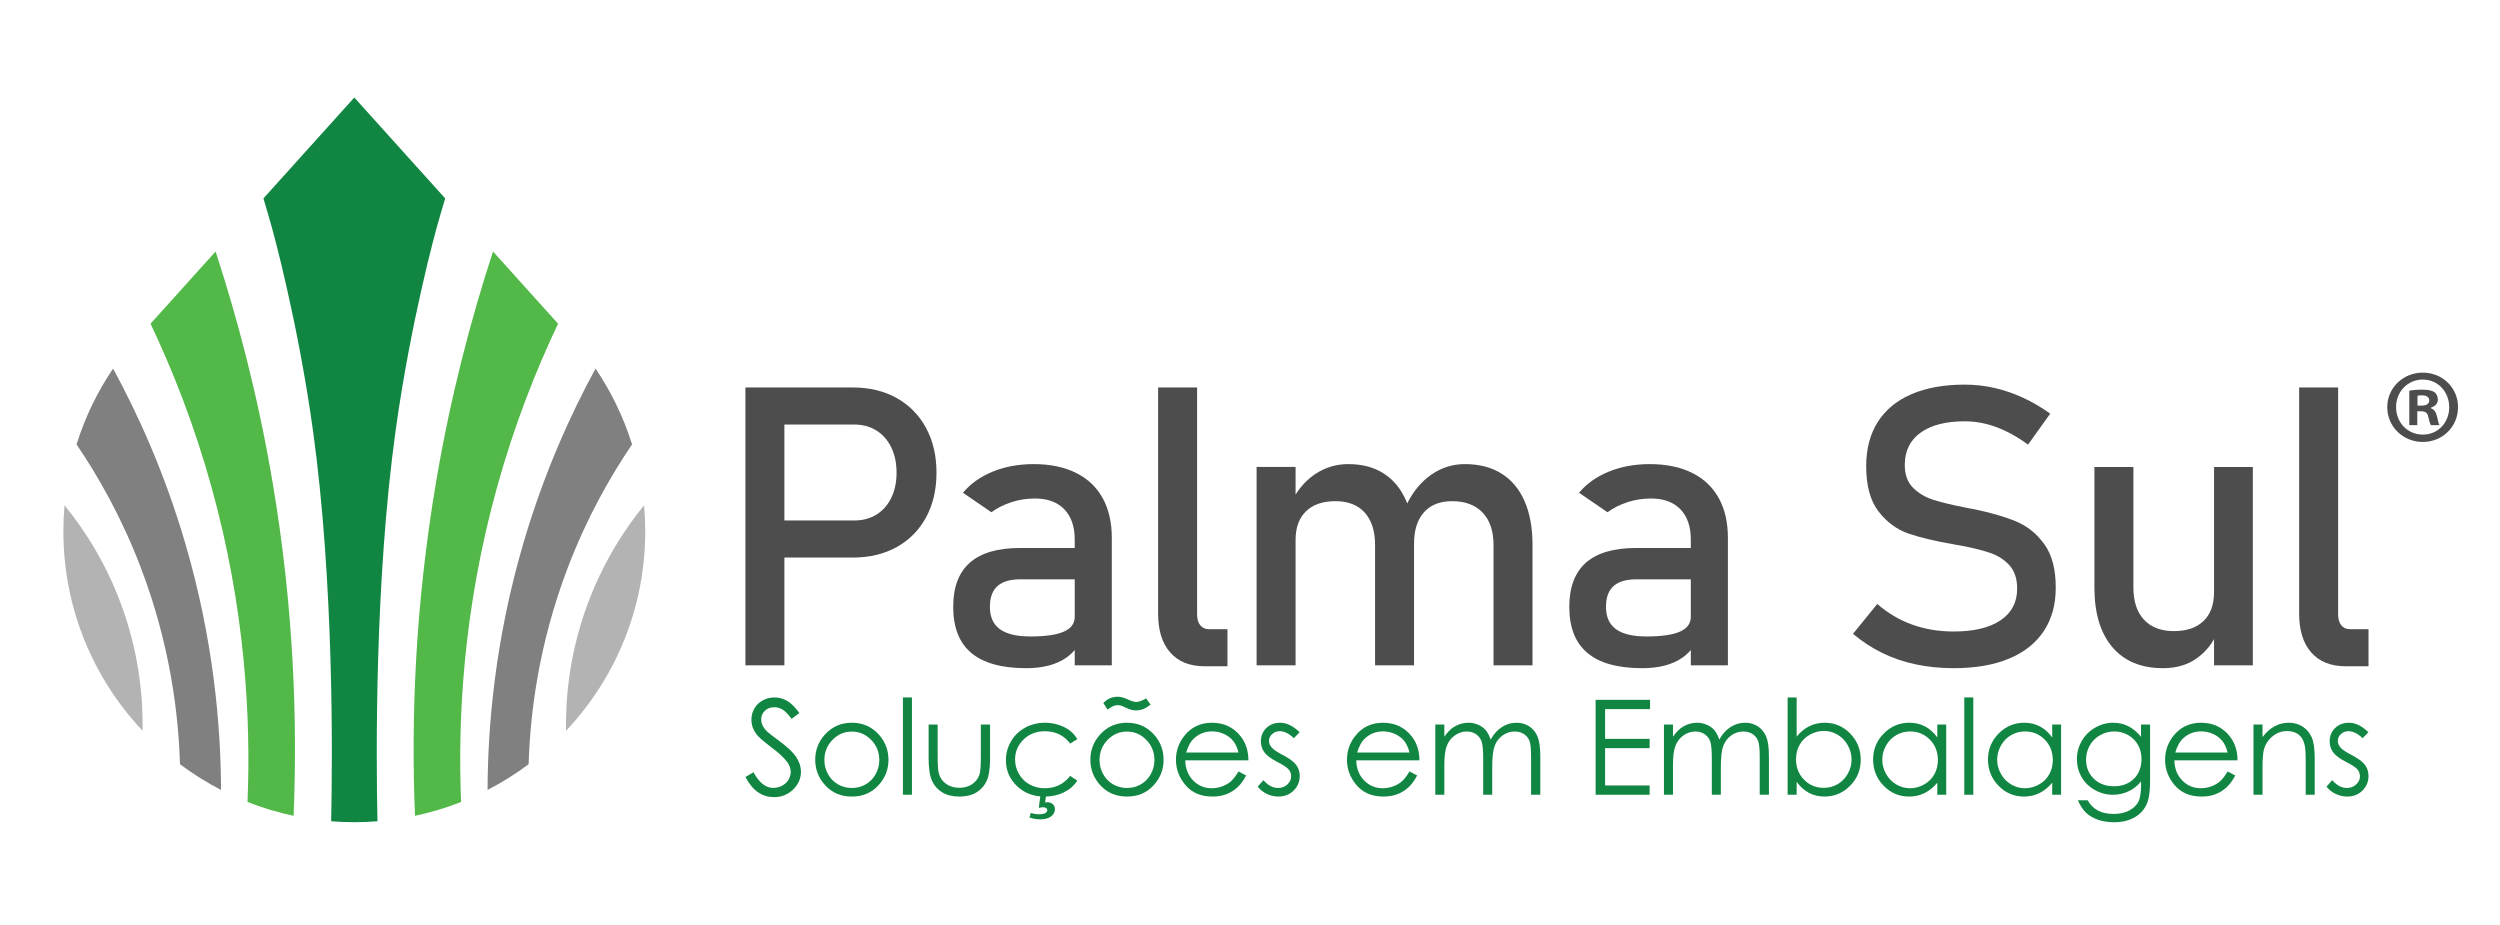 <?xml version="1.0" encoding="utf-8"?>
<!-- Generator: Adobe Illustrator 16.0.0, SVG Export Plug-In . SVG Version: 6.00 Build 0)  -->
<!DOCTYPE svg PUBLIC "-//W3C//DTD SVG 1.1//EN" "http://www.w3.org/Graphics/SVG/1.1/DTD/svg11.dtd">
<svg version="1.1" id="Layer_1" xmlns="http://www.w3.org/2000/svg" xmlns:xlink="http://www.w3.org/1999/xlink" x="0px" y="0px"
	 width="550.944px" height="203.773px" viewBox="0 0 550.944 203.773" enable-background="new 0 0 550.944 203.773"
	 xml:space="preserve">
<path fill="#4D4D4D" d="M197.624,87.729c-2.779-1.558-5.994-2.337-9.643-2.337h-15.117h-4.169h-4.422v61.228h8.591v-23.75h15.117
	c3.649,0,6.864-0.771,9.643-2.316c2.779-1.543,4.934-3.727,6.464-6.548c1.53-2.821,2.295-6.099,2.295-9.832
	c0-3.734-0.765-7.018-2.295-9.854C202.558,91.484,200.403,89.288,197.624,87.729 M196.424,109.689
	c-0.772,1.601-1.86,2.836-3.263,3.706c-1.404,0.87-3.032,1.305-4.885,1.305h-15.412V93.562h15.412c1.853,0,3.481,0.442,4.885,1.327
	c1.403,0.884,2.491,2.126,3.263,3.726s1.158,3.453,1.158,5.559C197.582,106.251,197.196,108.09,196.424,109.689"/>
<path fill="#4D4D4D" d="M237.098,104.194c-2.583-1.277-5.685-1.916-9.306-1.916c-3.313,0-6.324,0.555-9.033,1.663
	c-2.709,1.11-4.892,2.66-6.548,4.653l6.274,4.296c1.292-0.955,2.773-1.699,4.443-2.232c1.67-0.532,3.376-0.8,5.117-0.8
	c2.806,0,4.975,0.793,6.506,2.379c1.529,1.586,2.294,3.811,2.294,6.674v1.854h-12.043c-4.941,0-8.632,1.081-11.075,3.242
	c-2.442,2.162-3.663,5.404-3.663,9.728c0,4.548,1.333,7.937,4,10.169s6.696,3.348,12.085,3.348c1.825,0,3.467-0.188,4.927-0.568
	c1.46-0.378,2.744-0.947,3.854-1.705c0.714-0.488,1.347-1.073,1.915-1.736v3.379h8.17v-28.088c0-3.425-0.674-6.351-2.021-8.779
	C241.646,107.325,239.681,105.472,237.098,104.194 M234.424,139.208c-1.614,0.703-4.063,1.054-7.348,1.054
	c-3.004,0-5.243-0.533-6.716-1.601c-1.474-1.066-2.211-2.709-2.211-4.927c0-2.049,0.554-3.571,1.663-4.569
	c1.109-0.996,2.786-1.494,5.032-1.494h12.001v8.254C236.845,137.413,236.038,138.507,234.424,139.208"/>
<path fill="#4D4D4D" d="M264.508,137.798c-0.463-0.574-0.695-1.396-0.695-2.463V85.392h-8.59v49.858
	c0,3.678,0.891,6.526,2.674,8.549c1.782,2.021,4.302,3.031,7.559,3.031h5.053v-8.169h-4.043
	C265.624,138.661,264.971,138.374,264.508,137.798"/>
<path fill="#4D4D4D" d="M330.89,104.362c-2.231-1.389-4.92-2.084-8.063-2.084c-2.723,0-5.215,0.793-7.474,2.379
	c-2.147,1.506-3.889,3.608-5.238,6.291c-0.064-0.166-0.125-0.338-0.195-0.5c-1.137-2.668-2.785-4.695-4.947-6.086
	c-2.162-1.389-4.772-2.084-7.832-2.084c-2.639,0-5.047,0.715-7.223,2.147c-1.729,1.139-3.193,2.666-4.4,4.567v-6.084h-8.59v43.711
	h8.59v-27.666c0-2.695,0.765-4.786,2.296-6.274c1.528-1.487,3.698-2.231,6.506-2.231c2.778,0,4.927,0.842,6.442,2.526
	s2.273,4.07,2.273,7.158v26.487h8.592v-26.529c0-0.11-0.006-0.217-0.007-0.325l0.007,0.03c0-2.975,0.729-5.277,2.189-6.906
	c1.459-1.627,3.521-2.441,6.189-2.441c2.892,0,5.137,0.842,6.737,2.526s2.399,4.07,2.399,7.158v26.487h8.592v-26.529
	c0-3.762-0.583-6.977-1.748-9.643C334.821,107.78,333.123,105.753,330.89,104.362"/>
<path fill="#4D4D4D" d="M372.871,104.194c-2.583-1.277-5.686-1.916-9.306-1.916c-3.313,0-6.324,0.555-9.033,1.663
	c-2.709,1.11-4.892,2.66-6.548,4.653l6.273,4.296c1.291-0.955,2.772-1.699,4.443-2.232c1.67-0.532,3.375-0.8,5.116-0.8
	c2.807,0,4.976,0.793,6.506,2.379s2.295,3.811,2.295,6.674v1.854h-12.043c-4.94,0-8.632,1.081-11.075,3.242
	c-2.441,2.162-3.662,5.404-3.662,9.728c0,4.548,1.332,7.937,4,10.169c2.666,2.232,6.694,3.348,12.084,3.348
	c1.825,0,3.467-0.188,4.928-0.568c1.459-0.378,2.744-0.947,3.853-1.705c0.714-0.488,1.349-1.073,1.916-1.736v3.379h8.17v-28.088
	c0-3.425-0.674-6.351-2.022-8.779C377.418,107.325,375.454,105.472,372.871,104.194 M370.197,139.208
	c-1.615,0.703-4.063,1.054-7.348,1.054c-3.006,0-5.243-0.533-6.717-1.601c-1.474-1.066-2.211-2.709-2.211-4.927
	c0-2.049,0.555-3.571,1.663-4.569c1.109-0.996,2.786-1.494,5.032-1.494h12.001v8.254
	C372.618,137.413,371.81,138.507,370.197,139.208"/>
<path fill="#4D4D4D" d="M444.302,114.911c-2.483-1.038-5.578-1.938-9.285-2.695c-0.141-0.027-0.295-0.056-0.463-0.084
	c-0.168-0.027-0.322-0.056-0.464-0.084c-0.112-0.027-0.217-0.049-0.315-0.063c-0.098-0.013-0.203-0.035-0.315-0.063
	c-3.173-0.617-5.649-1.214-7.433-1.789c-1.783-0.574-3.271-1.467-4.463-2.674c-1.194-1.207-1.791-2.863-1.791-4.969v-0.042
	c0-3.06,1.158-5.425,3.475-7.096c2.316-1.67,5.564-2.506,9.749-2.506c2.329,0,4.653,0.429,6.969,1.285
	c2.316,0.857,4.64,2.141,6.97,3.853l4.885-6.822c-1.994-1.432-4.022-2.617-6.086-3.558c-2.063-0.94-4.154-1.649-6.273-2.127
	c-2.12-0.477-4.275-0.715-6.464-0.715c-4.576,0-8.493,0.702-11.749,2.105c-3.257,1.404-5.734,3.446-7.432,6.127
	c-1.699,2.681-2.549,5.916-2.549,9.706v0.042c0,4.324,0.912,7.658,2.737,10.001c1.825,2.345,4.022,3.959,6.591,4.843
	c2.568,0.885,5.901,1.678,10,2.379l0.633,0.127c0.084,0.028,0.175,0.043,0.273,0.043c0.098,0,0.189,0.014,0.273,0.041
	c2.779,0.506,5.046,1.061,6.801,1.663c1.754,0.604,3.186,1.531,4.296,2.779c1.108,1.25,1.663,2.94,1.663,5.075v0.042
	c0,3.004-1.223,5.325-3.664,6.969c-2.441,1.642-5.881,2.463-10.316,2.463c-3.285,0-6.332-0.505-9.138-1.516
	c-2.808-1.011-5.377-2.526-7.707-4.548l-5.348,6.57c1.993,1.684,4.134,3.088,6.422,4.211s4.752,1.965,7.391,2.525
	c2.638,0.561,5.433,0.842,8.38,0.842c4.743,0,8.793-0.693,12.148-2.084c3.354-1.39,5.916-3.41,7.686-6.064
	c1.768-2.652,2.652-5.846,2.652-9.579v-0.085c0-4.014-0.836-7.18-2.506-9.495C448.865,117.627,446.788,115.95,444.302,114.911"/>
<path fill="#4D4D4D" d="M487.925,130.491c0,2.753-0.773,4.871-2.316,6.359c-1.544,1.488-3.72,2.231-6.527,2.231
	c-2.836,0-5.031-0.835-6.59-2.505c-1.558-1.67-2.337-4.036-2.337-7.096V102.91h-8.591v26.571c0,5.643,1.313,10.016,3.938,13.117
	c2.625,3.103,6.352,4.653,11.181,4.653c2.946,0,5.432-0.729,7.452-2.19c1.632-1.178,2.891-2.588,3.791-4.224v5.782h8.548v-43.71
	h-8.548V130.491z"/>
<path fill="#4D4D4D" d="M517.924,138.661c-0.842,0-1.495-0.288-1.958-0.863c-0.463-0.574-0.695-1.396-0.695-2.464V85.392h-8.59
	v49.858c0,3.679,0.891,6.527,2.674,8.548c1.782,2.022,4.302,3.032,7.559,3.032h5.053v-8.169H517.924z"/>
<path fill="#118642" d="M171.782,163.328c-1.527-1.128-2.427-1.825-2.702-2.09c-0.503-0.503-0.849-0.967-1.038-1.394
	c-0.19-0.428-0.284-0.868-0.284-1.323c0-0.749,0.267-1.379,0.803-1.892c0.535-0.512,1.225-0.768,2.069-0.768
	c0.654,0,1.259,0.166,1.813,0.498c0.555,0.332,1.225,1.02,2.012,2.063l1.707-1.295c-0.958-1.309-1.865-2.207-2.723-2.694
	c-0.859-0.489-1.78-0.733-2.766-0.733c-0.929,0-1.79,0.217-2.582,0.647c-0.791,0.432-1.405,1.021-1.841,1.771
	s-0.654,1.578-0.654,2.489c0,1.147,0.369,2.213,1.109,3.199c0.426,0.588,1.512,1.541,3.257,2.858
	c1.735,1.309,2.929,2.428,3.584,3.356c0.473,0.673,0.71,1.36,0.71,2.062c0,0.617-0.161,1.2-0.483,1.75
	c-0.322,0.549-0.792,0.988-1.408,1.315c-0.616,0.327-1.275,0.49-1.977,0.49c-1.64,0-3.086-1.151-4.337-3.455l-1.778,1.065
	c0.872,1.594,1.825,2.729,2.858,3.406c1.034,0.678,2.186,1.018,3.456,1.018c1.65,0,3.051-0.56,4.203-1.679
	c1.152-1.118,1.728-2.437,1.728-3.954c0-1.052-0.337-2.099-1.01-3.142C174.835,165.855,173.593,164.665,171.782,163.328"/>
<path fill="#118642" d="M187.734,159.274c-2.394,0-4.374,0.869-5.941,2.604c-1.425,1.574-2.137,3.432-2.137,5.575
	c0,2.161,0.752,4.051,2.258,5.667c1.505,1.615,3.445,2.425,5.82,2.425c2.364,0,4.299-0.81,5.805-2.425
	c1.505-1.616,2.258-3.506,2.258-5.667c0-2.152-0.712-4.015-2.137-5.589C192.093,160.138,190.117,159.274,187.734,159.274
	 M192.964,170.624c-0.542,0.967-1.275,1.714-2.198,2.24c-0.923,0.525-1.936,0.789-3.039,0.789c-1.104,0-2.118-0.264-3.04-0.789
	c-0.924-0.526-1.656-1.273-2.198-2.24c-0.543-0.967-0.814-2.01-0.814-3.129c0-1.735,0.595-3.215,1.784-4.438
	s2.612-1.834,4.268-1.834c1.645,0,3.065,0.611,4.259,1.834c1.195,1.223,1.791,2.702,1.791,4.438
	C193.777,168.614,193.506,169.657,192.964,170.624"/>
<rect x="198.979" y="153.7" fill="#118642" width="1.991" height="21.445"/>
<path fill="#118642" d="M216.152,166.897c0,1.935-0.1,3.2-0.299,3.797c-0.295,0.873-0.829,1.578-1.603,2.113
	c-0.773,0.535-1.716,0.803-2.827,0.803c-1.111,0-2.067-0.274-2.87-0.824c-0.802-0.551-1.345-1.299-1.63-2.247
	c-0.19-0.664-0.285-1.877-0.285-3.642v-7.224h-1.991v7.452c0,2.199,0.249,3.847,0.747,4.941c0.497,1.096,1.251,1.949,2.261,2.56
	c1.01,0.612,2.268,0.918,3.776,0.918c1.507,0,2.761-0.306,3.761-0.918c1-0.61,1.749-1.457,2.247-2.538s0.747-2.688,0.747-4.82
	v-7.595h-2.034V166.897z"/>
<path fill="#118642" d="M230.262,161.152c2.358,0,4.219,0.906,5.583,2.716l1.578-0.98c-0.465-0.777-1.028-1.417-1.692-1.92
	c-0.664-0.502-1.472-0.91-2.425-1.223c-0.953-0.313-1.941-0.47-2.965-0.47c-1.631,0-3.105,0.36-4.423,1.081
	c-1.318,0.721-2.354,1.723-3.107,3.007c-0.754,1.285-1.131,2.677-1.131,4.175c0,2.228,0.806,4.119,2.418,5.674
	c1.403,1.354,3.122,2.117,5.157,2.293l-0.336,2.529c0.436-0.087,0.768-0.129,0.995-0.129c0.275,0,0.491,0.061,0.648,0.186
	c0.156,0.123,0.234,0.265,0.234,0.426c0,0.266-0.142,0.486-0.426,0.662c-0.285,0.175-0.783,0.263-1.494,0.263
	c-0.531,0-1.1-0.095-1.706-0.285l-0.313,0.982c0.739,0.284,1.531,0.426,2.375,0.426c1.033,0,1.834-0.218,2.403-0.653
	c0.569-0.437,0.854-0.968,0.854-1.594c0-0.436-0.157-0.799-0.47-1.088s-0.702-0.434-1.166-0.434c-0.142,0-0.322,0.015-0.541,0.043
	l0.187-1.303c1.465-0.037,2.781-0.34,3.945-0.912c1.246-0.614,2.24-1.479,2.979-2.593l-1.578-1.038
	c-1.44,1.812-3.296,2.717-5.569,2.717c-1.24,0-2.36-0.274-3.359-0.824c-0.999-0.549-1.785-1.32-2.358-2.315
	c-0.573-0.993-0.859-2.055-0.859-3.182c0-1.733,0.622-3.205,1.868-4.418C226.813,161.759,228.377,161.152,230.262,161.152"/>
<path fill="#118642" d="M248.368,159.274c-2.393,0-4.373,0.869-5.94,2.604c-1.425,1.574-2.137,3.432-2.137,5.575
	c0,2.161,0.752,4.051,2.257,5.667c1.506,1.615,3.446,2.425,5.82,2.425c2.365,0,4.3-0.81,5.806-2.425
	c1.505-1.616,2.258-3.506,2.258-5.667c0-2.152-0.713-4.015-2.137-5.589C252.727,160.138,250.752,159.274,248.368,159.274
	 M253.599,170.624c-0.543,0.967-1.275,1.714-2.198,2.24c-0.923,0.525-1.936,0.789-3.04,0.789s-2.117-0.264-3.04-0.789
	c-0.923-0.526-1.655-1.273-2.197-2.24c-0.543-0.967-0.814-2.01-0.814-3.129c0-1.735,0.595-3.215,1.784-4.438
	s2.612-1.834,4.267-1.834c1.646,0,3.066,0.611,4.26,1.834s1.791,2.702,1.791,4.438C254.412,168.614,254.141,169.657,253.599,170.624
	"/>
<path fill="#118642" d="M245.389,155.585c0.299-0.118,0.614-0.178,0.946-0.178c0.265,0,0.512,0.033,0.739,0.1
	c0.171,0.047,0.564,0.223,1.18,0.526c0.721,0.351,1.423,0.526,2.105,0.526c0.522,0,1.017-0.086,1.486-0.26
	c0.47-0.172,1.046-0.508,1.728-1.007l-0.995-1.379c-0.91,0.521-1.626,0.782-2.147,0.782c-0.465,0-1.1-0.189-1.906-0.569
	c-0.844-0.388-1.57-0.583-2.176-0.583c-1.27,0-2.337,0.465-3.2,1.395l0.939,1.449C244.657,155.972,245.09,155.703,245.389,155.585"
	/>
<path fill="#118642" d="M273.42,162.276c-1.575-2-3.682-3-6.32-3c-2.562,0-4.607,0.975-6.135,2.928
	c-1.205,1.537-1.808,3.285-1.808,5.248c0,2.086,0.712,3.957,2.136,5.61c1.423,1.655,3.396,2.482,5.921,2.482
	c1.138,0,2.158-0.173,3.061-0.519c0.902-0.347,1.713-0.852,2.434-1.516c0.723-0.663,1.357-1.536,1.908-2.617l-1.678-0.881
	c-0.608,1.01-1.174,1.742-1.695,2.195s-1.156,0.818-1.9,1.091c-0.746,0.274-1.512,0.411-2.3,0.411c-1.633,0-3.005-0.574-4.115-1.725
	c-1.111-1.148-1.685-2.621-1.723-4.419h13.923C275.109,165.452,274.54,163.688,273.42,162.276 M261.405,165.846
	c0.408-1.422,1.011-2.489,1.809-3.2c1.091-0.976,2.396-1.465,3.915-1.465c0.921,0,1.799,0.195,2.635,0.583
	c0.836,0.39,1.506,0.901,2.015,1.536c0.508,0.636,0.895,1.484,1.161,2.546H261.405z"/>
<path fill="#118642" d="M282.625,166.343c-1.217-0.625-2.014-1.17-2.395-1.635c-0.38-0.455-0.57-0.934-0.57-1.438
	c0-0.568,0.23-1.065,0.691-1.492c0.461-0.428,1.016-0.641,1.662-0.641c1.018,0,2.057,0.518,3.122,1.551l1.28-1.322
	c-1.443-1.395-2.879-2.091-4.303-2.091c-1.225,0-2.238,0.389-3.041,1.166c-0.803,0.778-1.203,1.754-1.203,2.93
	c0,0.901,0.252,1.702,0.754,2.403c0.505,0.701,1.455,1.412,2.852,2.134c1.301,0.663,2.137,1.213,2.508,1.649
	c0.37,0.445,0.557,0.953,0.557,1.521c0,0.691-0.281,1.294-0.842,1.807c-0.561,0.512-1.24,0.768-2.037,0.768
	c-1.142,0-2.221-0.574-3.236-1.721l-1.252,1.422c0.531,0.683,1.203,1.219,2.015,1.606c0.812,0.39,1.665,0.583,2.558,0.583
	c1.338,0,2.455-0.441,3.347-1.322c0.894-0.881,1.339-1.957,1.339-3.228c0-0.901-0.262-1.712-0.783-2.433
	C285.113,167.851,284.106,167.111,282.625,166.343"/>
<path fill="#118642" d="M311.107,162.276c-1.575-2-3.682-3-6.32-3c-2.562,0-4.607,0.975-6.135,2.928
	c-1.205,1.537-1.809,3.285-1.809,5.248c0,2.086,0.713,3.957,2.137,5.61c1.423,1.655,3.396,2.482,5.921,2.482
	c1.138,0,2.158-0.173,3.06-0.519c0.902-0.347,1.713-0.852,2.435-1.516c0.722-0.663,1.358-1.536,1.907-2.617l-1.678-0.881
	c-0.607,1.01-1.173,1.742-1.695,2.195c-0.521,0.453-1.155,0.818-1.9,1.091c-0.745,0.274-1.511,0.411-2.299,0.411
	c-1.633,0-3.005-0.574-4.115-1.725c-1.111-1.148-1.686-2.621-1.723-4.419h13.923C312.794,165.452,312.227,163.688,311.107,162.276
	 M299.091,165.846c0.408-1.422,1.011-2.489,1.809-3.2c1.091-0.976,2.396-1.465,3.915-1.465c0.921,0,1.799,0.195,2.634,0.583
	c0.836,0.39,1.508,0.901,2.016,1.536c0.508,0.636,0.895,1.484,1.16,2.546H299.091z"/>
<path fill="#118642" d="M337.028,160.086c-0.818-0.54-1.763-0.812-2.831-0.812c-1.145,0-2.213,0.316-3.206,0.946
	c-0.993,0.632-1.821,1.554-2.483,2.767c-0.313-0.91-0.683-1.609-1.109-2.098c-0.428-0.488-0.979-0.88-1.652-1.174
	s-1.387-0.441-2.135-0.441c-1.111,0-2.17,0.305-3.176,0.91c-0.73,0.457-1.443,1.176-2.136,2.162v-2.673h-1.991v15.472h1.991v-6.556
	c0-1.935,0.192-3.37,0.576-4.31c0.384-0.938,0.976-1.685,1.778-2.239c0.8-0.554,1.66-0.832,2.58-0.832
	c0.797,0,1.484,0.202,2.063,0.604c0.578,0.403,0.983,0.938,1.217,1.607c0.231,0.668,0.348,1.936,0.348,3.805v7.92h1.99v-6.058
	c0-2.218,0.185-3.802,0.553-4.75c0.369-0.948,0.953-1.706,1.751-2.274c0.799-0.569,1.68-0.854,2.644-0.854
	c0.795,0,1.477,0.19,2.049,0.569c0.571,0.38,0.976,0.88,1.211,1.5c0.236,0.621,0.354,1.762,0.354,3.421v8.446h2.034v-8.446
	c0-1.935-0.199-3.386-0.596-4.353C338.454,161.38,337.845,160.626,337.028,160.086"/>
<polygon fill="#118642" points="351.639,175.146 363.542,175.146 363.542,173.099 353.729,173.099 353.729,164.878 363.542,164.878 
	363.542,162.83 353.729,162.83 353.729,156.274 363.628,156.274 363.628,154.226 351.639,154.226 "/>
<path fill="#118642" d="M387.414,160.086c-0.818-0.54-1.762-0.812-2.831-0.812c-1.144,0-2.213,0.316-3.206,0.946
	c-0.993,0.632-1.82,1.554-2.482,2.767c-0.313-0.91-0.684-1.609-1.11-2.098s-0.978-0.88-1.652-1.174
	c-0.674-0.294-1.386-0.441-2.135-0.441c-1.111,0-2.169,0.305-3.177,0.91c-0.729,0.457-1.442,1.176-2.135,2.162v-2.673h-1.99v15.472
	h1.99v-6.556c0-1.935,0.192-3.37,0.576-4.31c0.385-0.938,0.977-1.685,1.778-2.239c0.8-0.554,1.661-0.832,2.581-0.832
	c0.796,0,1.482,0.202,2.063,0.604c0.577,0.403,0.982,0.938,1.215,1.607c0.232,0.668,0.349,1.936,0.349,3.805v7.92h1.991v-6.058
	c0-2.218,0.184-3.802,0.552-4.75c0.369-0.948,0.953-1.706,1.751-2.274c0.799-0.569,1.68-0.854,2.645-0.854
	c0.793,0,1.476,0.19,2.047,0.569c0.572,0.38,0.977,0.88,1.213,1.5c0.236,0.621,0.354,1.762,0.354,3.421v8.446h2.034v-8.446
	c0-1.935-0.199-3.386-0.597-4.353C388.839,161.38,388.232,160.626,387.414,160.086"/>
<path fill="#118642" d="M402.136,159.275c-1.23,0-2.362,0.254-3.396,0.761c-1.032,0.508-1.965,1.273-2.798,2.297V153.7h-1.991
	v21.446h1.991v-2.845c0.786,1.082,1.691,1.892,2.713,2.433c1.023,0.54,2.164,0.81,3.424,0.81c2.198,0,4.078-0.791,5.641-2.375
	c1.563-1.582,2.344-3.492,2.344-5.73c0-2.266-0.773-4.193-2.322-5.781S404.325,159.275,402.136,159.275 M407.214,170.511
	c-0.553,0.985-1.297,1.752-2.233,2.297s-1.959,0.816-3.065,0.816c-1.722,0-3.172-0.602-4.349-1.806
	c-1.179-1.204-1.767-2.702-1.767-4.494c0-1.175,0.263-2.231,0.787-3.171c0.525-0.939,1.277-1.686,2.256-2.24
	c0.979-0.554,2.013-0.832,3.101-0.832c1.069,0,2.074,0.278,3.015,0.832c0.941,0.555,1.691,1.33,2.25,2.325
	c0.558,0.996,0.836,2.044,0.836,3.144S407.768,169.524,407.214,170.511"/>
<path fill="#118642" d="M426.94,162.519c-0.776-1.082-1.68-1.893-2.709-2.433c-1.028-0.54-2.178-0.812-3.448-0.812
	c-2.199,0-4.082,0.793-5.646,2.375c-1.565,1.584-2.347,3.49-2.347,5.718c0,2.276,0.774,4.208,2.326,5.796
	c1.549,1.588,3.42,2.382,5.609,2.382c1.232,0,2.367-0.256,3.406-0.769c1.037-0.512,1.974-1.274,2.808-2.289v2.658h1.963v-15.472
	h-1.963V162.519z M426.28,170.655c-0.526,0.938-1.276,1.682-2.251,2.23c-0.976,0.549-2.008,0.824-3.097,0.824
	c-1.08,0-2.091-0.277-3.033-0.831s-1.692-1.328-2.252-2.322c-0.558-0.995-0.837-2.036-0.837-3.126c0-1.098,0.277-2.14,0.83-3.125
	c0.555-0.984,1.3-1.749,2.238-2.294c0.938-0.544,1.959-0.817,3.067-0.817c1.724,0,3.175,0.603,4.354,1.805
	c1.179,1.203,1.768,2.699,1.768,4.488C427.068,168.663,426.806,169.719,426.28,170.655"/>
<rect x="432.88" y="153.7" fill="#118642" width="1.991" height="21.445"/>
<path fill="#118642" d="M452.258,162.519c-0.776-1.082-1.68-1.893-2.709-2.433c-1.028-0.54-2.178-0.812-3.448-0.812
	c-2.199,0-4.082,0.793-5.646,2.375c-1.565,1.584-2.347,3.49-2.347,5.718c0,2.276,0.774,4.208,2.326,5.796
	c1.549,1.588,3.42,2.382,5.609,2.382c1.232,0,2.367-0.256,3.406-0.769c1.037-0.512,1.974-1.274,2.808-2.289v2.658h1.964v-15.472
	h-1.964V162.519z M451.599,170.655c-0.526,0.938-1.276,1.682-2.252,2.23s-2.008,0.824-3.097,0.824c-1.08,0-2.091-0.277-3.033-0.831
	s-1.692-1.328-2.252-2.322c-0.558-0.995-0.837-2.036-0.837-3.126c0-1.098,0.277-2.14,0.83-3.125c0.555-0.984,1.3-1.749,2.238-2.294
	c0.938-0.544,1.96-0.817,3.068-0.817c1.723,0,3.174,0.603,4.354,1.805c1.179,1.203,1.768,2.699,1.768,4.488
	C452.386,168.663,452.125,169.719,451.599,170.655"/>
<path fill="#118642" d="M471.837,162.361c-0.931-1.101-1.896-1.889-2.896-2.368c-1.002-0.479-2.081-0.718-3.239-0.718
	c-1.396,0-2.722,0.36-3.979,1.081c-1.257,0.72-2.242,1.699-2.953,2.936c-0.713,1.238-1.067,2.572-1.067,4.004
	c0,1.433,0.341,2.744,1.024,3.939s1.651,2.145,2.903,2.852c1.253,0.707,2.591,1.06,4.015,1.06c1.216,0,2.363-0.254,3.445-0.761
	c1.082-0.508,1.998-1.235,2.748-2.184v0.797c0,1.705-0.199,2.941-0.598,3.707c-0.399,0.764-1.066,1.4-2.001,1.905
	c-0.935,0.506-2.081,0.759-3.438,0.759c-1.377,0-2.531-0.246-3.46-0.74c-0.931-0.492-1.69-1.25-2.278-2.274H457.9
	c0.56,1.217,1.172,2.142,1.835,2.774c0.663,0.631,1.524,1.136,2.581,1.512c1.058,0.375,2.25,0.563,3.576,0.563
	c1.812,0,3.361-0.384,4.651-1.152c1.289-0.768,2.194-1.862,2.716-3.284c0.379-1.005,0.569-2.593,0.569-4.765v-12.33h-1.991V162.361z
	 M470.265,171.619c-1.113,1.101-2.586,1.65-4.416,1.65c-1.81,0-3.285-0.556-4.422-1.664c-1.138-1.108-1.707-2.513-1.707-4.21
	c0-1.118,0.275-2.159,0.825-3.121s1.308-1.716,2.275-2.261c0.967-0.546,2.015-0.818,3.143-0.818c1.081,0,2.091,0.265,3.029,0.796
	s1.664,1.254,2.176,2.169c0.513,0.915,0.769,1.955,0.769,3.121C471.937,169.073,471.379,170.52,470.265,171.619"/>
<path fill="#118642" d="M491.4,162.276c-1.575-2-3.682-3-6.32-3c-2.563,0-4.607,0.975-6.135,2.928
	c-1.205,1.537-1.809,3.285-1.809,5.248c0,2.086,0.713,3.957,2.137,5.61c1.423,1.655,3.396,2.482,5.921,2.482
	c1.138,0,2.157-0.173,3.06-0.519c0.902-0.347,1.713-0.852,2.434-1.516c0.723-0.663,1.358-1.536,1.908-2.617l-1.678-0.881
	c-0.607,1.01-1.173,1.742-1.695,2.195c-0.521,0.453-1.156,0.818-1.9,1.091c-0.745,0.274-1.512,0.411-2.299,0.411
	c-1.633,0-3.006-0.574-4.115-1.725c-1.111-1.148-1.686-2.621-1.723-4.419h13.922C493.087,165.452,492.519,163.688,491.4,162.276
	 M479.384,165.846c0.407-1.422,1.01-2.489,1.809-3.2c1.091-0.976,2.396-1.465,3.914-1.465c0.922,0,1.8,0.195,2.635,0.583
	c0.836,0.39,1.507,0.901,2.015,1.536c0.509,0.636,0.896,1.484,1.161,2.546H479.384z"/>
<path fill="#118642" d="M507.488,160.157c-0.896-0.588-1.922-0.883-3.08-0.883c-1.137,0-2.189,0.264-3.156,0.791
	c-0.967,0.525-1.85,1.32-2.645,2.381v-2.773h-1.992v15.473h1.992v-5.674c0-2.039,0.095-3.441,0.283-4.209
	c0.305-1.176,0.932-2.162,1.885-2.959c0.953-0.796,2.031-1.193,3.236-1.193c1.053,0,1.906,0.258,2.561,0.775
	c0.654,0.517,1.097,1.286,1.326,2.311c0.148,0.597,0.223,1.787,0.223,3.568v7.381h1.99v-7.963c0-2.104-0.213-3.655-0.64-4.65
	C509.044,161.536,508.383,160.745,507.488,160.157"/>
<path fill="#118642" d="M521.183,168.562c-0.531-0.711-1.539-1.451-3.021-2.219c-1.217-0.625-2.015-1.17-2.395-1.635
	c-0.379-0.455-0.568-0.934-0.568-1.436c0-0.569,0.229-1.067,0.69-1.494c0.461-0.426,1.015-0.641,1.661-0.641
	c1.018,0,2.059,0.518,3.123,1.551l1.279-1.322c-1.443-1.395-2.877-2.092-4.303-2.092c-1.225,0-2.238,0.39-3.041,1.168
	c-0.802,0.776-1.203,1.754-1.203,2.929c0,0.901,0.252,1.702,0.756,2.403s1.453,1.412,2.85,2.133c1.302,0.664,2.138,1.214,2.509,1.65
	c0.37,0.445,0.556,0.952,0.556,1.521c0,0.691-0.28,1.294-0.842,1.806c-0.561,0.513-1.24,0.769-2.037,0.769
	c-1.142,0-2.22-0.573-3.236-1.721l-1.252,1.422c0.531,0.683,1.203,1.219,2.016,1.606c0.813,0.39,1.664,0.584,2.557,0.584
	c1.338,0,2.455-0.44,3.348-1.323c0.892-0.882,1.339-1.958,1.339-3.228C521.967,170.093,521.705,169.282,521.183,168.562"/>
<path fill="#118642" d="M87.195,94.824c3.354-24.221,8.957-44.354,8.957-44.354c0.674-2.419,1.333-4.674,1.959-6.744L78.081,21.49
	L58.049,43.726c0.626,2.07,1.286,4.325,1.959,6.744c0,0,5.604,20.133,8.957,44.354c4.627,33.415,4.319,71.766,4.012,86.166
	c1.683,0.133,3.385,0.202,5.103,0.202c1.718,0,3.42-0.069,5.104-0.202C82.877,166.59,82.568,128.239,87.195,94.824"/>
<path fill="#B3B3B3" d="M26.951,133.895c-3.528-9.848-8.491-17.338-12.734-22.549c-0.167,1.888-0.254,3.797-0.254,5.728
	c0,17.022,6.636,32.494,17.458,43.974C31.536,154.34,30.817,144.688,26.951,133.895"/>
<path fill="#52B848" d="M109.558,107.299c3.821-13.76,8.589-25.775,13.426-35.963l-0.189-0.21l-14.142-15.699
	c-4.804,14.672-9.298,31.637-12.53,50.671c-4.758,28.023-5.518,53.082-4.665,73.691c3.499-0.742,6.893-1.768,10.156-3.055
	C100.867,158.552,102.034,134.392,109.558,107.299"/>
<path fill="#52B848" d="M60.038,106.099c-3.232-19.035-7.726-36-12.53-50.671L33.366,71.126l-0.189,0.21
	c4.837,10.188,9.605,22.203,13.426,35.963c7.524,27.093,8.692,51.252,7.944,69.437c3.263,1.287,6.657,2.313,10.156,3.055
	C65.557,159.181,64.796,134.122,60.038,106.099"/>
<path fill="#808080" d="M24.92,81.221c-3.445,5.099-6.177,10.718-8.05,16.718c4.753,7.001,9.898,16.009,14.113,27.027
	c6.525,17.051,8.347,32.432,8.681,43.447c2.844,2.131,5.87,4.029,9.051,5.672c-0.054-14.061-1.629-32.965-7.872-54.304
	C36.315,104.308,30.457,91.398,24.92,81.221"/>
<path fill="#808080" d="M139.292,97.938c-1.874-5.999-4.605-11.619-8.05-16.718c-5.537,10.178-11.395,23.087-15.923,38.56
	c-6.244,21.34-7.819,40.244-7.872,54.305c3.181-1.643,6.207-3.541,9.05-5.672c0.335-11.015,2.157-26.396,8.681-43.447
	C129.394,113.948,134.538,104.94,139.292,97.938"/>
<path fill="#B3B3B3" d="M141.945,111.346c-4.243,5.212-9.206,12.701-12.734,22.55c-3.867,10.793-4.585,20.444-4.47,27.151
	c10.822-11.479,17.458-26.951,17.458-43.974C142.199,115.144,142.112,113.233,141.945,111.346"/>
<g>
	<path fill="#4D4D4D" d="M541.697,89.712c0,4.305-3.38,7.685-7.778,7.685c-4.352,0-7.823-3.38-7.823-7.685
		c0-4.213,3.472-7.593,7.823-7.593C538.317,82.12,541.697,85.5,541.697,89.712z M528.04,89.712c0,3.379,2.5,6.064,5.926,6.064
		c3.333,0,5.786-2.685,5.786-6.018c0-3.38-2.453-6.111-5.833-6.111C530.54,83.647,528.04,86.379,528.04,89.712z M532.715,93.694
		h-1.76v-7.593c0.694-0.139,1.667-0.231,2.917-0.231c1.436,0,2.083,0.231,2.639,0.556c0.417,0.324,0.741,0.926,0.741,1.667
		c0,0.833-0.648,1.481-1.574,1.759v0.093c0.74,0.278,1.157,0.833,1.389,1.852c0.231,1.158,0.37,1.621,0.556,1.898h-1.898
		c-0.231-0.278-0.37-0.972-0.602-1.852c-0.139-0.833-0.602-1.204-1.574-1.204h-0.833V93.694z M532.761,89.388h0.833
		c0.973,0,1.76-0.324,1.76-1.111c0-0.695-0.51-1.158-1.62-1.158c-0.463,0-0.787,0.046-0.973,0.093V89.388z"/>
</g>
</svg>
